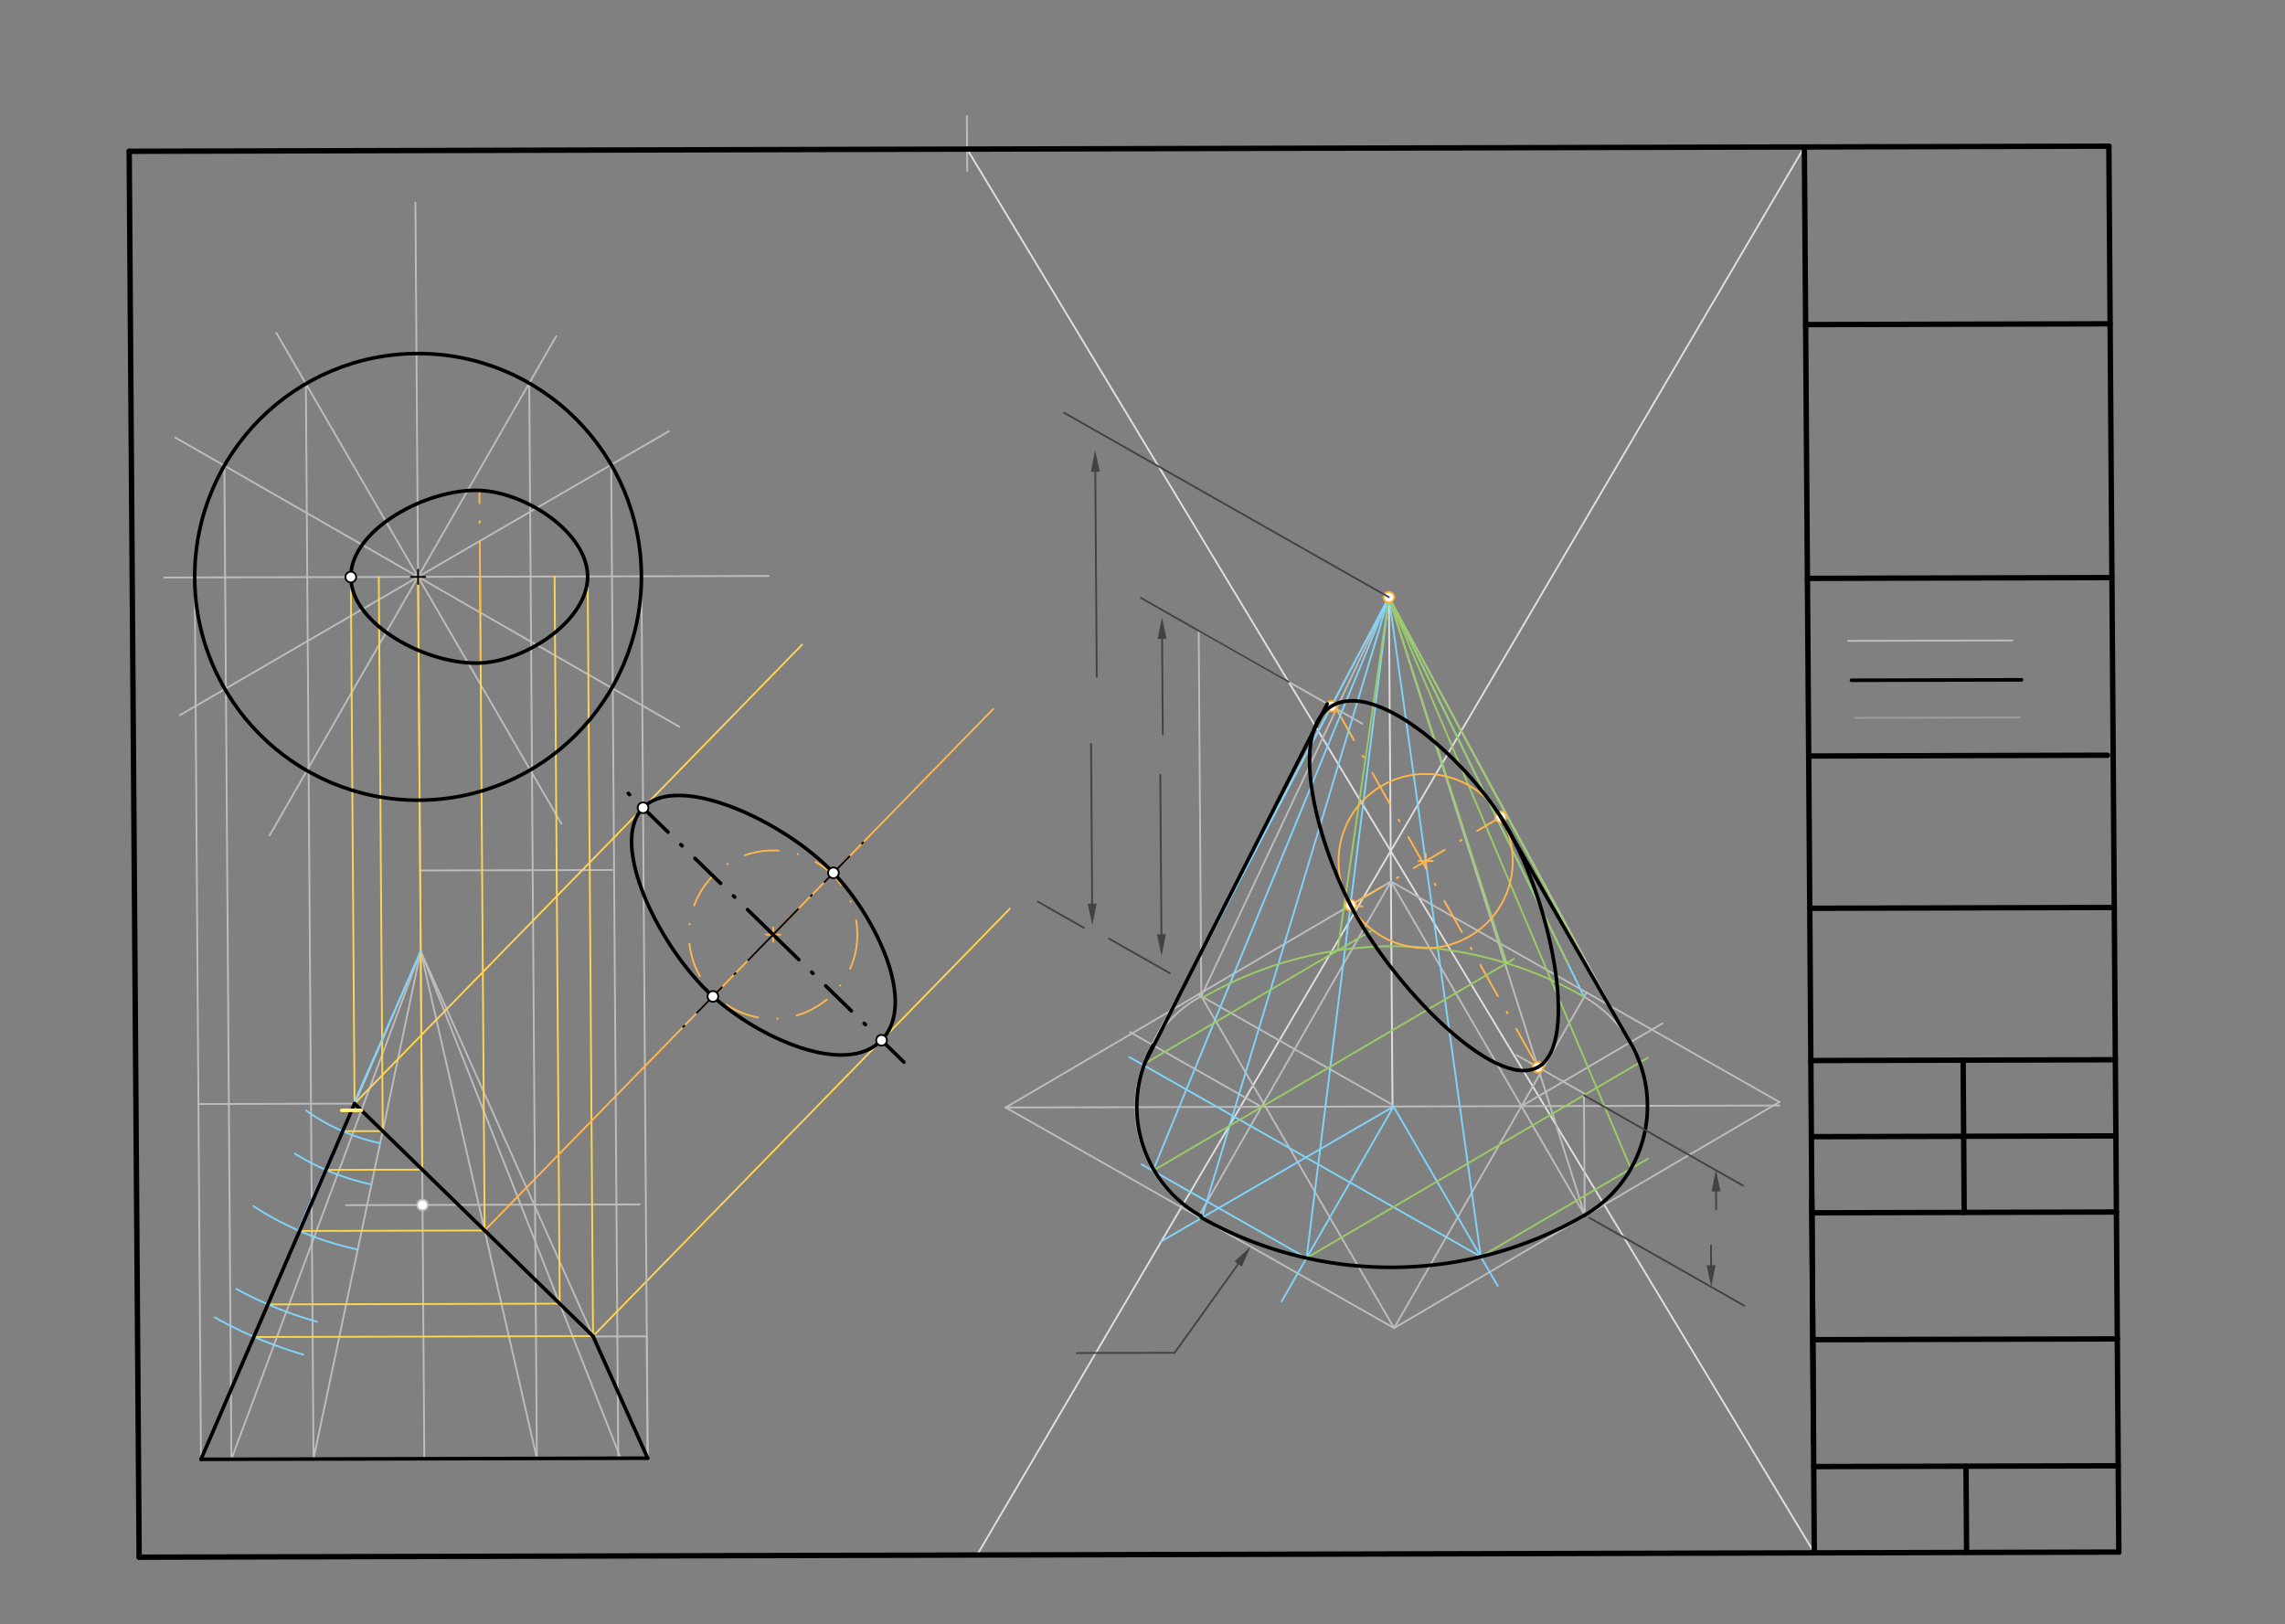 <svg xmlns="http://www.w3.org/2000/svg" class="svg--816" height="100%" preserveAspectRatio="xMidYMid meet" viewBox="0 0 1276 907" width="100%"><rect x="0" y="0" width="1276" height="907" fill="#808080" stroke="none"/><defs><marker id="marker-arrow" markerHeight="16" markerUnits="userSpaceOnUse" markerWidth="24" orient="auto-start-reverse" refX="24" refY="4" viewBox="0 0 24 8"><path d="M 0 0 L 24 4 L 0 8 z" stroke="inherit"></path></marker></defs><g class="aux-layer--949"><g class="element--733"><line stroke="#BDBDBD" stroke-dasharray="none" stroke-linecap="round" stroke-width="1" x1="1123.876" x2="1031.897" y1="357.677" y2="357.92"></line></g><g class="element--733"><line stroke="#9E9E9E" stroke-dasharray="none" stroke-linecap="round" stroke-width="1" x1="1035.903" x2="1127.889" y1="400.92" y2="400.683"></line></g><g class="element--733"><line stroke="#BDBDBD" stroke-dasharray="none" stroke-linecap="round" stroke-width="1" x1="540.134" x2="539.916" y1="95.465" y2="64.793"></line></g><g class="element--733"><line stroke="#E0E0E0" stroke-dasharray="none" stroke-linecap="round" stroke-width="1" x1="540.047" x2="1013.161" y1="83.28" y2="867.251"></line></g><g class="element--733"><line stroke="#E0E0E0" stroke-dasharray="none" stroke-linecap="round" stroke-width="1" x1="545.609" x2="1007.6" y1="868.457" y2="82.074"></line></g><g class="element--733"><line stroke="#BDBDBD" stroke-dasharray="none" stroke-linecap="round" stroke-width="1" x1="193.286" x2="357.269" y1="673.068" y2="672.645"></line></g><g class="element--733"><line stroke="#BDBDBD" stroke-dasharray="none" stroke-linecap="round" stroke-width="1" x1="235.94" x2="234.936" y1="672.958" y2="531.23"></line></g><g class="element--733"><line stroke="#BDBDBD" stroke-dasharray="none" stroke-linecap="round" stroke-width="1" x1="235.94" x2="236.944" y1="672.958" y2="814.687"></line></g><g class="element--733"><line stroke="#BDBDBD" stroke-dasharray="none" stroke-linecap="round" stroke-width="1" x1="236.944" x2="361.668" y1="814.687" y2="814.365"></line></g><g class="element--733"><line stroke="#BDBDBD" stroke-dasharray="none" stroke-linecap="round" stroke-width="1" x1="236.944" x2="112.22" y1="814.687" y2="815.009"></line></g><g class="element--733"><line stroke="#BDBDBD" stroke-dasharray="none" stroke-linecap="round" stroke-width="1" x1="361.668" x2="234.936" y1="814.365" y2="531.23"></line></g><g class="element--733"><line stroke="#BDBDBD" stroke-dasharray="none" stroke-linecap="round" stroke-width="1" x1="234.936" x2="112.22" y1="531.23" y2="815.009"></line></g><g class="element--733"><line stroke="#BDBDBD" stroke-dasharray="none" stroke-linecap="round" stroke-width="1" x1="361.668" x2="361.186" y1="814.365" y2="746.335"></line></g><g class="element--733"><line stroke="#BDBDBD" stroke-dasharray="none" stroke-linecap="round" stroke-width="1" x1="361.186" x2="331.366" y1="746.335" y2="746.412"></line></g><g class="element--733"><line stroke="#BDBDBD" stroke-dasharray="none" stroke-linecap="round" stroke-width="1" x1="112.22" x2="110.815" y1="815.009" y2="616.589"></line></g><g class="element--733"><line stroke="#BDBDBD" stroke-dasharray="none" stroke-linecap="round" stroke-width="1" x1="110.815" x2="197.986" y1="616.589" y2="616.364"></line></g><g class="element--733"><line stroke="#BDBDBD" stroke-dasharray="none" stroke-linecap="round" stroke-width="1" x1="234.936" x2="231.975" y1="531.23" y2="113.118"></line></g><g class="element--733"><line stroke="#BDBDBD" stroke-dasharray="none" stroke-linecap="round" stroke-width="1" x1="233.455" x2="429.234" y1="322.174" y2="321.669"></line></g><g class="element--733"><line stroke="#BDBDBD" stroke-dasharray="none" stroke-linecap="round" stroke-width="1" x1="233.455" x2="91.724" y1="322.174" y2="322.54"></line></g><g class="element--733"><line stroke="#BDBDBD" stroke-dasharray="none" stroke-linecap="round" stroke-width="1" x1="233.455" x2="373.49" y1="322.174" y2="240.842"></line></g><g class="element--733"><line stroke="#BDBDBD" stroke-dasharray="none" stroke-linecap="round" stroke-width="1" x1="233.455" x2="310.624" y1="322.174" y2="187.714"></line></g><g class="element--733"><line stroke="#BDBDBD" stroke-dasharray="none" stroke-linecap="round" stroke-width="1" x1="233.455" x2="154.288" y1="322.174" y2="185.865"></line></g><g class="element--733"><line stroke="#BDBDBD" stroke-dasharray="none" stroke-linecap="round" stroke-width="1" x1="233.455" x2="97.86" y1="322.174" y2="244.354"></line></g><g class="element--733"><line stroke="#BDBDBD" stroke-dasharray="none" stroke-linecap="round" stroke-width="1" x1="233.455" x2="100.45" y1="322.174" y2="399.423"></line></g><g class="element--733"><line stroke="#BDBDBD" stroke-dasharray="none" stroke-linecap="round" stroke-width="1" x1="233.455" x2="150.581" y1="322.174" y2="466.576"></line></g><g class="element--733"><line stroke="#BDBDBD" stroke-dasharray="none" stroke-linecap="round" stroke-width="1" x1="233.455" x2="313.485" y1="322.174" y2="459.967"></line></g><g class="element--733"><line stroke="#BDBDBD" stroke-dasharray="none" stroke-linecap="round" stroke-width="1" x1="233.455" x2="379.417" y1="322.174" y2="405.944"></line></g><g class="element--733"><line stroke="#BDBDBD" stroke-dasharray="none" stroke-linecap="round" stroke-width="1" x1="110.815" x2="108.731" y1="616.589" y2="322.496"></line></g><g class="element--733"><line stroke="#BDBDBD" stroke-dasharray="none" stroke-linecap="round" stroke-width="1" x1="125.28" x2="129.211" y1="260.091" y2="814.965"></line></g><g class="element--733"><line stroke="#BDBDBD" stroke-dasharray="none" stroke-linecap="round" stroke-width="1" x1="170.815" x2="175.068" y1="214.321" y2="814.847"></line></g><g class="element--733"><line stroke="#BDBDBD" stroke-dasharray="none" stroke-linecap="round" stroke-width="1" x1="295.539" x2="299.792" y1="213.999" y2="814.525"></line></g><g class="element--733"><line stroke="#BDBDBD" stroke-dasharray="none" stroke-linecap="round" stroke-width="1" x1="234.617" x2="341.893" y1="486.152" y2="485.876"></line></g><g class="element--733"><line stroke="#BDBDBD" stroke-dasharray="none" stroke-linecap="round" stroke-width="1" x1="341.309" x2="345.239" y1="259.533" y2="814.408"></line></g><g class="element--733"><line stroke="#BDBDBD" stroke-dasharray="none" stroke-linecap="round" stroke-width="1" x1="129.211" x2="234.936" y1="814.965" y2="531.23"></line></g><g class="element--733"><line stroke="#BDBDBD" stroke-dasharray="none" stroke-linecap="round" stroke-width="1" x1="175.068" x2="234.936" y1="814.847" y2="531.23"></line></g><g class="element--733"><line stroke="#BDBDBD" stroke-dasharray="none" stroke-linecap="round" stroke-width="1" x1="299.792" x2="234.936" y1="814.525" y2="531.23"></line></g><g class="element--733"><line stroke="#BDBDBD" stroke-dasharray="none" stroke-linecap="round" stroke-width="1" x1="346.607" x2="234.936" y1="814.404" y2="531.23"></line></g><g class="element--733"><line stroke="#FFD54F" stroke-dasharray="none" stroke-linecap="round" stroke-width="1" x1="331.164" x2="563.943" y1="746.216" y2="507.475"></line></g><g class="element--733"><line stroke="#FFD54F" stroke-dasharray="none" stroke-linecap="round" stroke-width="1" x1="197.986" x2="447.909" y1="616.364" y2="360.04"></line></g><g class="element--733"><line stroke="#BDBDBD" stroke-dasharray="none" stroke-linecap="round" stroke-width="1" x1="361.668" x2="358.179" y1="814.365" y2="321.852"></line></g><g class="element--733"><line stroke="#FFD54F" stroke-dasharray="none" stroke-linecap="round" stroke-width="1" x1="331.164" x2="328.159" y1="746.216" y2="321.944"></line></g><g class="element--733"><line stroke="#FFD54F" stroke-dasharray="none" stroke-linecap="round" stroke-width="1" x1="197.986" x2="195.903" y1="616.364" y2="322.271"></line></g><g class="element--733"><line stroke="#FFD54F" stroke-dasharray="none" stroke-linecap="round" stroke-width="1" x1="312.565" x2="309.689" y1="728.081" y2="321.977"></line></g><g class="element--733"><line stroke="#FFD54F" stroke-dasharray="none" stroke-linecap="round" stroke-width="1" x1="270.645" x2="268.059" y1="687.208" y2="322.085"></line></g><g class="element--733"><line stroke="#FFD54F" stroke-dasharray="none" stroke-linecap="round" stroke-width="1" x1="213.726" x2="211.534" y1="631.71" y2="322.23"></line></g><g class="element--733"><line stroke="#FFD54F" stroke-dasharray="none" stroke-linecap="round" stroke-width="1" x1="235.8" x2="233.455" y1="653.233" y2="322.174"></line></g><g class="element--733"><line stroke="#FFD54F" stroke-dasharray="none" stroke-linecap="round" stroke-width="1" x1="331.164" x2="142.067" y1="746.216" y2="746.704"></line></g><g class="element--733"><line stroke="#FFD54F" stroke-dasharray="none" stroke-linecap="round" stroke-width="1" x1="312.565" x2="149.735" y1="728.081" y2="728.502"></line></g><g class="element--733"><line stroke="#FFD54F" stroke-dasharray="none" stroke-linecap="round" stroke-width="1" x1="270.645" x2="166.323" y1="687.208" y2="687.477"></line></g><g class="element--733"><line stroke="#FFD54F" stroke-dasharray="none" stroke-linecap="round" stroke-width="1" x1="235.8" x2="181.466" y1="653.233" y2="653.374"></line></g><g class="element--733"><line stroke="#FFD54F" stroke-dasharray="none" stroke-linecap="round" stroke-width="1" x1="213.726" x2="190.792" y1="631.71" y2="631.769"></line></g><g class="element--733"><line stroke="#E0E0E0" stroke-dasharray="none" stroke-linecap="round" stroke-width="1" x1="776.604" x2="777.608" y1="475.265" y2="616.994"></line></g><g class="element--733"><line stroke="#E0E0E0" stroke-dasharray="none" stroke-linecap="round" stroke-width="1" x1="776.604" x2="775.6" y1="475.265" y2="333.537"></line></g><g class="element--733"><line stroke="#BDBDBD" stroke-dasharray="none" stroke-linecap="round" stroke-width="1" x1="777.608" x2="669.155" y1="616.994" y2="555.399"></line></g><g class="element--733"><line stroke="#BDBDBD" stroke-dasharray="none" stroke-linecap="round" stroke-width="1" x1="669.155" x2="561.585" y1="555.399" y2="618.524"></line></g><g class="element--733"><line stroke="#BDBDBD" stroke-dasharray="none" stroke-linecap="round" stroke-width="1" x1="561.585" x2="778.492" y1="618.524" y2="741.715"></line></g><g class="element--733"><line stroke="#BDBDBD" stroke-dasharray="none" stroke-linecap="round" stroke-width="1" x1="778.492" x2="993.632" y1="741.715" y2="615.464"></line></g><g class="element--733"><line stroke="#BDBDBD" stroke-dasharray="none" stroke-linecap="round" stroke-width="1" x1="993.632" x2="776.725" y1="615.464" y2="492.273"></line></g><g class="element--733"><line stroke="#BDBDBD" stroke-dasharray="none" stroke-linecap="round" stroke-width="1" x1="776.725" x2="669.155" y1="492.273" y2="555.399"></line></g><g class="element--733"><line stroke="#BDBDBD" stroke-dasharray="none" stroke-linecap="round" stroke-width="1" x1="778.492" x2="669.996" y1="741.715" y2="554.91"></line></g><g class="element--733"><line stroke="#BDBDBD" stroke-dasharray="none" stroke-linecap="round" stroke-width="1" x1="776.725" x2="885.22" y1="492.273" y2="679.078"></line></g><g class="element--733"><line stroke="#BDBDBD" stroke-dasharray="none" stroke-linecap="round" stroke-width="1" x1="778.492" x2="886.022" y1="741.715" y2="554.353"></line></g><g class="element--733"><line stroke="#BDBDBD" stroke-dasharray="none" stroke-linecap="round" stroke-width="1" x1="776.725" x2="669.192" y1="492.273" y2="679.639"></line></g><g class="element--733"><line stroke="#BDBDBD" stroke-dasharray="none" stroke-linecap="round" stroke-width="1" x1="561.585" x2="993.637" y1="618.524" y2="617.41"></line></g><g class="element--733"><path d="M 670.833 556.352 A 70.368 70.368 0 0 0 669.452 679.187" fill="none" stroke="#BDBDBD" stroke-dasharray="none" stroke-linecap="round" stroke-width="1"></path></g><g class="element--733"><path d="M 669.452 679.187 A 215.509 215.509 0 0 0 884.961 678.631" fill="none" stroke="#BDBDBD" stroke-dasharray="none" stroke-linecap="round" stroke-width="1"></path></g><g class="element--733"><path d="M 884.961 678.631 A 70.368 70.368 0 0 0 884.646 556.75" fill="none" stroke="#BDBDBD" stroke-dasharray="none" stroke-linecap="round" stroke-width="1"></path></g><g class="element--733"><line stroke="#BDBDBD" stroke-dasharray="none" stroke-linecap="round" stroke-width="1" x1="704.479" x2="631.026" y1="618.156" y2="576.439"></line></g><g class="element--733"><line stroke="#BDBDBD" stroke-dasharray="none" stroke-linecap="round" stroke-width="1" x1="849.619" x2="928.487" y1="617.781" y2="571.499"></line></g><g class="element--733"><line stroke="#BDBDBD" stroke-dasharray="none" stroke-linecap="round" stroke-width="1" x1="643.29" x2="775.6" y1="583.404" y2="333.537"></line></g><g class="element--733"><line stroke="#BDBDBD" stroke-dasharray="none" stroke-linecap="round" stroke-width="1" x1="910.309" x2="775.6" y1="582.166" y2="333.537"></line></g><g class="element--733"><line stroke="#BDBDBD" stroke-dasharray="none" stroke-linecap="round" stroke-width="1" x1="670.833" x2="669.388" y1="556.352" y2="352.263"></line></g><g class="element--733"><line stroke="#BDBDBD" stroke-dasharray="none" stroke-linecap="round" stroke-width="1" x1="670.833" x2="775.6" y1="556.352" y2="333.537"></line></g><g class="element--733"><line stroke="#BDBDBD" stroke-dasharray="none" stroke-linecap="round" stroke-width="1" x1="669.388" x2="760.843" y1="352.263" y2="404.204"></line></g><g class="element--733"><line stroke="#BDBDBD" stroke-dasharray="none" stroke-linecap="round" stroke-width="1" x1="884.961" x2="884.479" y1="678.631" y2="610.601"></line></g><g class="element--733"><line stroke="#BDBDBD" stroke-dasharray="none" stroke-linecap="round" stroke-width="1" x1="884.961" x2="775.6" y1="678.631" y2="333.537"></line></g><g class="element--733"><line stroke="#BDBDBD" stroke-dasharray="none" stroke-linecap="round" stroke-width="1" x1="884.479" x2="846.858" y1="610.601" y2="589.235"></line></g><g class="element--733"><line stroke="#FFB74D" stroke-dasharray="20, 10, 1, 10" stroke-linecap="round" stroke-width="1" x1="746.266" x2="858.776" y1="395.925" y2="596.003"></line></g><g class="element--733"><line stroke="#81D4FA" stroke-dasharray="none" stroke-linecap="round" stroke-width="1" x1="777.608" x2="836.33" y1="616.994" y2="718.099"></line></g><g class="element--733"><line stroke="#81D4FA" stroke-dasharray="none" stroke-linecap="round" stroke-width="1" x1="826.898" x2="775.6" y1="701.861" y2="333.537"></line></g><g class="element--733"><line stroke="#81D4FA" stroke-dasharray="none" stroke-linecap="round" stroke-width="1" x1="778.172" x2="648.612" y1="617.966" y2="693.214"></line></g><g class="element--733"><line stroke="#81D4FA" stroke-dasharray="none" stroke-linecap="round" stroke-width="1" x1="778.172" x2="715.72" y1="617.966" y2="726.784"></line></g><g class="element--733"><line stroke="#81D4FA" stroke-dasharray="none" stroke-linecap="round" stroke-width="1" x1="729.616" x2="775.6" y1="702.571" y2="333.537"></line></g><g class="element--733"><line stroke="#81D4FA" stroke-dasharray="none" stroke-linecap="round" stroke-width="1" x1="671.126" x2="775.6" y1="680.138" y2="333.537"></line></g><g class="element--733"><line stroke="#81D4FA" stroke-dasharray="none" stroke-linecap="round" stroke-width="1" x1="234.936" x2="166.323" y1="531.23" y2="687.477"></line></g><g class="element--733"><line stroke="#81D4FA" stroke-dasharray="none" stroke-linecap="round" stroke-width="1" x1="884.646" x2="775.6" y1="556.75" y2="333.537"></line></g><g class="element--733"><path d="M 166.478 687.123 A 170.263 170.263 0 0 0 199.771 697.821" fill="none" stroke="#81D4FA" stroke-dasharray="none" stroke-linecap="round" stroke-width="1"></path></g><g class="element--733"><path d="M 166.478 687.123 A 170.263 170.263 0 0 1 141.549 673.596" fill="none" stroke="#81D4FA" stroke-dasharray="none" stroke-linecap="round" stroke-width="1"></path></g><g class="element--733"><line stroke="#81D4FA" stroke-dasharray="none" stroke-linecap="round" stroke-width="1" x1="729.616" x2="637.482" y1="702.571" y2="650.243"></line></g><g class="element--733"><line stroke="#81D4FA" stroke-dasharray="none" stroke-linecap="round" stroke-width="1" x1="643.837" x2="775.6" y1="653.853" y2="333.537"></line></g><g class="element--733"><line stroke="#81D4FA" stroke-dasharray="none" stroke-linecap="round" stroke-width="1" x1="826.898" x2="630.632" y1="701.861" y2="590.392"></line></g><g class="element--733"><line stroke="#81D4FA" stroke-dasharray="none" stroke-linecap="round" stroke-width="1" x1="638.148" x2="775.6" y1="594.661" y2="333.537"></line></g><g class="element--733"><path d="M 182.008 653.372 A 133.117 133.117 0 0 0 207.443 661.477" fill="none" stroke="#81D4FA" stroke-dasharray="none" stroke-linecap="round" stroke-width="1"></path></g><g class="element--733"><path d="M 182.008 653.372 A 133.117 133.117 0 0 1 164.709 644.315" fill="none" stroke="#81D4FA" stroke-dasharray="none" stroke-linecap="round" stroke-width="1"></path></g><g class="element--733"><path d="M 191.336 631.768 A 109.586 109.586 0 0 0 212.303 638.452" fill="none" stroke="#81D4FA" stroke-dasharray="none" stroke-linecap="round" stroke-width="1"></path></g><g class="element--733"><path d="M 191.336 631.768 A 109.586 109.586 0 0 1 170.952 620.196" fill="none" stroke="#81D4FA" stroke-dasharray="none" stroke-linecap="round" stroke-width="1"></path></g><g class="element--733"><path d="M 149.735 728.502 A 214.885 214.885 0 0 0 176.96 738.145" fill="none" stroke="#81D4FA" stroke-dasharray="none" stroke-linecap="round" stroke-width="1"></path></g><g class="element--733"><path d="M 149.735 728.502 A 214.885 214.885 0 0 1 131.972 719.84" fill="none" stroke="#81D4FA" stroke-dasharray="none" stroke-linecap="round" stroke-width="1"></path></g><g class="element--733"><path d="M 142.067 746.704 A 234.636 234.636 0 0 0 169.429 756.535" fill="none" stroke="#81D4FA" stroke-dasharray="none" stroke-linecap="round" stroke-width="1"></path></g><g class="element--733"><path d="M 142.067 746.704 A 234.636 234.636 0 0 1 120.007 735.79" fill="none" stroke="#81D4FA" stroke-dasharray="none" stroke-linecap="round" stroke-width="1"></path></g><g class="element--733"><line stroke="#9CCC65" stroke-dasharray="none" stroke-linecap="round" stroke-width="1" x1="826.898" x2="920.24" y1="701.861" y2="647.085"></line></g><g class="element--733"><line stroke="#9CCC65" stroke-dasharray="none" stroke-linecap="round" stroke-width="1" x1="910.734" x2="775.6" y1="652.663" y2="333.537"></line></g><g class="element--733"><line stroke="#9CCC65" stroke-dasharray="none" stroke-linecap="round" stroke-width="1" x1="729.616" x2="920.114" y1="702.571" y2="590.78"></line></g><g class="element--733"><line stroke="#9CCC65" stroke-dasharray="none" stroke-linecap="round" stroke-width="1" x1="915.633" x2="775.6" y1="593.41" y2="333.537"></line></g><g class="element--733"><line stroke="#9CCC65" stroke-dasharray="none" stroke-linecap="round" stroke-width="1" x1="643.837" x2="845.461" y1="653.853" y2="535.533"></line></g><g class="element--733"><path d="M 884.646 556.75 A 213.263 213.263 0 0 0 671.384 557.3" fill="none" stroke="#9CCC65" stroke-dasharray="none" stroke-linecap="round" stroke-width="1"></path></g><g class="element--733"><line stroke="#9CCC65" stroke-dasharray="none" stroke-linecap="round" stroke-width="1" x1="638.148" x2="766.159" y1="594.661" y2="519.54"></line></g><g class="element--733"><line stroke="#9CCC65" stroke-dasharray="none" stroke-linecap="round" stroke-width="1" x1="746.984" x2="775.6" y1="530.793" y2="333.537"></line></g><g class="element--733"><line stroke="#9CCC65" stroke-dasharray="none" stroke-linecap="round" stroke-width="1" x1="841.371" x2="775.6" y1="537.933" y2="333.537"></line></g><g class="element--733"><line stroke="#9CCC65" stroke-dasharray="none" stroke-linecap="round" stroke-width="1" x1="875.51" x2="775.6" y1="538.049" y2="333.537"></line></g><g class="element--733"><path d="M 754.172 505.508 A 173.301 173.301 0 0 0 760.876 506.211" fill="none" stroke="#FFB74D" stroke-dasharray="none" stroke-linecap="round" stroke-width="1"></path></g><g class="element--733"><line stroke="#FFB74D" stroke-dasharray="20, 10, 1, 10" stroke-linecap="round" stroke-width="1" x1="754.172" x2="840.541" y1="505.508" y2="454.824"></line></g><g class="element--733"><g class="center--a87"><line x1="792.123" y1="480.89" x2="800.123" y2="480.89" stroke="#FFB74D" stroke-width="1" stroke-linecap="round"></line><line x1="796.123" y1="476.89" x2="796.123" y2="484.89" stroke="#FFB74D" stroke-width="1" stroke-linecap="round"></line><circle class="hit--87b" cx="796.123" cy="480.89" r="4" stroke="none" fill="transparent"></circle></g><circle cx="796.123" cy="480.89" fill="none" r="48.641" stroke="#FFB74D" stroke-dasharray="none" stroke-width="1"></circle></g><g class="element--733"><line stroke="#FFB74D" stroke-dasharray="none" stroke-linecap="round" stroke-width="1" x1="270.645" x2="554.584" y1="687.208" y2="395.997"></line></g><g class="element--733"><line stroke="#FFB74D" stroke-dasharray="20, 10, 1, 10" stroke-linecap="round" stroke-width="1" x1="268.059" x2="267.717" y1="322.085" y2="273.897"></line></g><g class="element--733"><line stroke="#FFB74D" stroke-dasharray="20, 10, 1, 10" stroke-linecap="round" stroke-width="1" x1="268.059" x2="268.4" y1="322.085" y2="370.272"></line></g><g class="element--733"><g class="center--a87"><line x1="427.754" y1="521.973" x2="435.754" y2="521.973" stroke="#FFB74D" stroke-width="1" stroke-linecap="round"></line><line x1="431.754" y1="517.973" x2="431.754" y2="525.973" stroke="#FFB74D" stroke-width="1" stroke-linecap="round"></line><circle class="hit--87b" cx="431.754" cy="521.973" r="4" stroke="none" fill="transparent"></circle></g><circle cx="431.754" cy="521.973" fill="none" r="47.012" stroke="#FFB74D" stroke-dasharray="20, 10, 1, 10" stroke-width="1"></circle></g><g class="element--733"><circle cx="235.94" cy="672.958" r="3" stroke="#BDBDBD" stroke-width="1" fill="#ffffff"></circle>}</g><g class="element--733"><circle cx="743.567" cy="394.392" r="3" stroke="#FFA726" stroke-width="1" fill="#ffffff"></circle>}</g><g class="element--733"><circle cx="775.6" cy="333.537" r="3" stroke="#FFA726" stroke-width="1" fill="#ffffff"></circle>}</g><g class="element--733"><circle cx="858.776" cy="596.003" r="3" stroke="#FFA726" stroke-width="1" fill="#ffffff"></circle>}</g><g class="element--733"><circle cx="754.172" cy="505.508" r="3" stroke="#FFB74D" stroke-width="1" fill="#ffffff"></circle>}</g><g class="element--733"><circle cx="838.074" cy="456.271" r="3" stroke="#FFB74D" stroke-width="1" fill="#ffffff"></circle>}</g></g><g class="main-layer--75a"><g class="element--733"><line stroke="#000000" stroke-dasharray="none" stroke-linecap="round" stroke-width="3" x1="77.698" x2="72.137" y1="869.665" y2="84.487"></line></g><g class="element--733"><line stroke="#000000" stroke-dasharray="none" stroke-linecap="round" stroke-width="3" x1="77.698" x2="1183.207" y1="869.665" y2="866.812"></line></g><g class="element--733"><line stroke="#000000" stroke-dasharray="none" stroke-linecap="round" stroke-width="3" x1="72.137" x2="1177.645" y1="84.487" y2="81.635"></line></g><g class="element--733"><line stroke="#000000" stroke-dasharray="none" stroke-linecap="round" stroke-width="3" x1="1183.207" x2="1177.645" y1="866.812" y2="81.635"></line></g><g class="element--733"><line stroke="#000000" stroke-dasharray="none" stroke-linecap="round" stroke-width="3" x1="1007.6" x2="1013.161" y1="82.074" y2="867.251"></line></g><g class="element--733"><line stroke="#000000" stroke-dasharray="none" stroke-linecap="round" stroke-width="3" x1="1012.82" x2="1182.865" y1="819.063" y2="818.624"></line></g><g class="element--733"><line stroke="#000000" stroke-dasharray="none" stroke-linecap="round" stroke-width="3" x1="1011.76" x2="1012.726" y1="669.473" y2="805.869"></line></g><g class="element--733"><line stroke="#000000" stroke-dasharray="none" stroke-linecap="round" stroke-width="3" x1="1098.2" x2="1097.859" y1="867.031" y2="818.844"></line></g><g class="element--733"><line stroke="#000000" stroke-dasharray="none" stroke-linecap="round" stroke-width="3" x1="1012.318" x2="1182.404" y1="748.199" y2="747.76"></line></g><g class="element--733"><line stroke="#000000" stroke-dasharray="none" stroke-linecap="round" stroke-width="3" x1="1011.816" x2="1181.861" y1="677.334" y2="676.896"></line></g><g class="element--733"><line stroke="#000000" stroke-dasharray="none" stroke-linecap="round" stroke-width="3" x1="1011.515" x2="1181.56" y1="634.816" y2="634.377"></line></g><g class="element--733"><line stroke="#000000" stroke-dasharray="none" stroke-linecap="round" stroke-width="3" x1="1011.214" x2="1181.259" y1="592.297" y2="591.848"></line></g><g class="element--733"><line stroke="#000000" stroke-dasharray="none" stroke-linecap="round" stroke-width="3" x1="1096.253" x2="1096.855" y1="592.072" y2="677.115"></line></g><g class="element--733"><line stroke="#000000" stroke-dasharray="none" stroke-linecap="round" stroke-width="3" x1="1010.611" x2="1180.657" y1="507.26" y2="506.81"></line></g><g class="element--733"><line stroke="#000000" stroke-dasharray="none" stroke-linecap="round" stroke-width="3" x1="1010.009" x2="1176.89" y1="422.223" y2="421.782"></line></g><g class="element--733"><line stroke="#000000" stroke-dasharray="none" stroke-linecap="round" stroke-width="3" x1="1009.306" x2="1179.351" y1="323.013" y2="322.563"></line></g><g class="element--733"><line stroke="#000000" stroke-dasharray="none" stroke-linecap="round" stroke-width="3" x1="1008.302" x2="1178.348" y1="181.284" y2="180.845"></line></g><g class="element--733"><line stroke="#000000" stroke-dasharray="none" stroke-linecap="round" stroke-width="2" x1="1033.903" x2="1128.886" y1="379.92" y2="379.669"></line></g><g class="element--733"><line stroke="#000000" stroke-dasharray="none" stroke-linecap="round" stroke-width="2" x1="197.986" x2="331.366" y1="616.364" y2="746.412"></line></g><g class="element--733"><line stroke="#000000" stroke-dasharray="none" stroke-linecap="round" stroke-width="2" x1="331.164" x2="361.668" y1="746.216" y2="814.365"></line></g><g class="element--733"><line stroke="#000000" stroke-dasharray="none" stroke-linecap="round" stroke-width="2" x1="361.668" x2="112.22" y1="814.365" y2="815.009"></line></g><g class="element--733"><line stroke="#000000" stroke-dasharray="none" stroke-linecap="round" stroke-width="2" x1="112.22" x2="197.986" y1="815.009" y2="616.364"></line></g><g class="element--733"><g class="center--a87"><line x1="229.455" y1="322.174" x2="237.455" y2="322.174" stroke="#000000" stroke-width="1" stroke-linecap="round"></line><line x1="233.455" y1="318.174" x2="233.455" y2="326.174" stroke="#000000" stroke-width="1" stroke-linecap="round"></line><circle class="hit--87b" cx="233.455" cy="322.174" r="4" stroke="none" fill="transparent"></circle></g><circle cx="233.455" cy="322.174" fill="none" r="124.724" stroke="#000000" stroke-dasharray="none" stroke-width="2"></circle></g><g class="element--733"><line stroke="#FFF176" stroke-dasharray="none" stroke-linecap="round" stroke-width="2" x1="201.821" x2="190.845" y1="620.102" y2="620.13"></line></g><g class="element--733"><path d="M 643.894 583.747 A 69.839 69.839 0 0 0 670.72 679.188" fill="none" stroke="#000000" stroke-dasharray="none" stroke-linecap="round" stroke-width="2"></path></g><g class="element--733"><path d="M 884.961 678.631 A 215.592 215.592 0 0 1 670.906 680.061" fill="none" stroke="#000000" stroke-dasharray="none" stroke-linecap="round" stroke-width="2"></path></g><g class="element--733"><line stroke="#000000" stroke-dasharray="none" stroke-linecap="round" stroke-width="2" x1="639.102" x2="741.139" y1="594.102" y2="393.16"></line></g><g class="element--733"><path d="M 884.961 678.631 A 70.368 70.368 0 0 0 910.309 582.166" fill="none" stroke="#000000" stroke-dasharray="none" stroke-linecap="round" stroke-width="2"></path></g><g class="element--733"><path d="M 743.567 394.392 C 719.183 409.112, 735.561 469.442, 754.172 505.508 C 777.233 550.2, 834.567 609.302, 858.776 596.003 C 882.985 582.705, 865.454 499.074, 838.074 456.271 C 816.178 422.042, 767.95 379.673, 743.567 394.392" fill="none" stroke="#000000" stroke-linecap="round" stroke-width="2"></path></g><g class="element--733"><line stroke="#000000" stroke-dasharray="none" stroke-linecap="round" stroke-width="2" x1="910.309" x2="838.074" y1="582.166" y2="456.271"></line></g><g class="element--733"><line stroke="#000000" stroke-dasharray="20, 10, 1, 10" stroke-linecap="round" stroke-width="1" x1="431.754" x2="485.334" y1="521.973" y2="467.021"></line></g><g class="element--733"><line stroke="#000000" stroke-dasharray="20, 10, 1, 10" stroke-linecap="round" stroke-width="1" x1="431.754" x2="378.436" y1="521.973" y2="576.656"></line></g><g class="element--733"><line stroke="#000000" stroke-dasharray="20, 10, 1, 10" stroke-linecap="round" stroke-width="2" x1="431.754" x2="506.148" y1="521.973" y2="594.51"></line></g><g class="element--733"><line stroke="#000000" stroke-dasharray="20, 10, 1, 10" stroke-linecap="round" stroke-width="2" x1="431.754" x2="348.898" y1="521.973" y2="441.187"></line></g><g class="element--733"><path d="M 465.395 487.47 C 437.972 458.654, 378.764 430.956, 359.095 451.129 C 339.426 471.302, 368.613 529.791, 398.112 556.476 C 423.662 579.588, 472.123 601.647, 492.273 580.981 C 512.423 560.315, 489.145 512.427, 465.395 487.47" fill="none" stroke="#000000" stroke-linecap="round" stroke-width="2"></path></g><g class="element--733"><path d="M 267.717 273.897 C 238.333 272.738, 195.798 295.756, 195.903 322.271 C 196.009 348.896, 238.906 371.677, 268.4 370.272 C 294.471 369.031, 328.26 346.118, 328.159 321.944 C 328.057 297.658, 293.92 274.93, 267.717 273.897" fill="none" stroke="#000000" stroke-linecap="round" stroke-width="2"></path></g><g class="element--733"><line stroke="#424242" stroke-dasharray="none" stroke-linecap="round" stroke-width="1" x1="719.576" x2="637.126" y1="380.767" y2="333.94"></line></g><g class="element--733"><line stroke="#424242" stroke-dasharray="none" stroke-linecap="round" stroke-width="1" x1="653.273" x2="619.344" y1="543.505" y2="524.235"></line></g><g class="element--733"><line stroke="#424242" stroke-dasharray="none" stroke-linecap="round" stroke-width="1" x1="648.952" x2="649.33" y1="356.831" y2="410.19"></line><path d="M648.867,344.831 l12,2.5 l0,-5 z" fill="#424242" stroke="#424242" stroke-width="0" transform="rotate(89.594, 648.867, 344.831)"></path></g><g class="element--733"><line stroke="#424242" stroke-dasharray="none" stroke-linecap="round" stroke-width="1" x1="647.94" x2="648.57" y1="432.838" y2="521.783"></line><path d="M648.655,533.782 l12,2.5 l0,-5 z" fill="#424242" stroke="#424242" stroke-width="0" transform="rotate(269.594, 648.655, 533.782)"></path></g><g class="element--733"><line stroke="#424242" stroke-dasharray="none" stroke-linecap="round" stroke-width="1" x1="691.397" x2="655.94" y1="705.975" y2="755.505"></line><path d="M698.383,696.218 l12,2.5 l0,-5 z" fill="#424242" stroke="#424242" stroke-width="0" transform="rotate(125.598, 698.383, 696.218)"></path></g><g class="element--733"><line stroke="#424242" stroke-dasharray="none" stroke-linecap="round" stroke-width="1" x1="655.94" x2="601.249" y1="755.505" y2="755.646"></line></g><g class="element--733"><line stroke="#424242" stroke-dasharray="none" stroke-linecap="round" stroke-width="1" x1="605.273" x2="579.546" y1="518.171" y2="503.56"></line></g><g class="element--733"><line stroke="#424242" stroke-dasharray="none" stroke-linecap="round" stroke-width="1" x1="775.6" x2="594.126" y1="333.537" y2="230.469"></line></g><g class="element--733"><line stroke="#424242" stroke-dasharray="none" stroke-linecap="round" stroke-width="1" x1="611.639" x2="612.451" y1="263.517" y2="378.12"></line><path d="M611.554,251.517 l12,2.5 l0,-5 z" fill="#424242" stroke="#424242" stroke-width="0" transform="rotate(89.594, 611.554, 251.517)"></path></g><g class="element--733"><line stroke="#424242" stroke-dasharray="none" stroke-linecap="round" stroke-width="1" x1="609.273" x2="609.905" y1="415.505" y2="504.644"></line><path d="M609.99,516.644 l12,2.5 l0,-5 z" fill="#424242" stroke="#424242" stroke-width="0" transform="rotate(269.594, 609.99, 516.644)"></path></g><g class="element--733"><line stroke="#424242" stroke-dasharray="none" stroke-linecap="round" stroke-width="1" x1="884.486" x2="973.312" y1="611.688" y2="662.136"></line></g><g class="element--733"><line stroke="#424242" stroke-dasharray="none" stroke-linecap="round" stroke-width="1" x1="887.588" x2="974.092" y1="680.123" y2="729.253"></line></g><g class="element--733"><line stroke="#424242" stroke-dasharray="none" stroke-linecap="round" stroke-width="1" x1="958.284" x2="958.356" y1="665.375" y2="675.516"></line><path d="M958.199,653.375 l12,2.5 l0,-5 z" fill="#424242" stroke="#424242" stroke-width="0" transform="rotate(89.594, 958.199, 653.375)"></path></g><g class="element--733"><line stroke="#424242" stroke-dasharray="none" stroke-linecap="round" stroke-width="1" x1="955.522" x2="955.444" y1="706.61" y2="695.574"></line><path d="M955.607,718.61 l12,2.5 l0,-5 z" fill="#424242" stroke="#424242" stroke-width="0" transform="rotate(269.594, 955.607, 718.61)"></path></g><g class="element--733"><circle cx="465.395" cy="487.47" r="3" stroke="#000000" stroke-width="1" fill="#ffffff"></circle>}</g><g class="element--733"><circle cx="359.095" cy="451.129" r="3" stroke="#000000" stroke-width="1" fill="#ffffff"></circle>}</g><g class="element--733"><circle cx="492.273" cy="580.981" r="3" stroke="#000000" stroke-width="1" fill="#ffffff"></circle>}</g><g class="element--733"><circle cx="398.112" cy="556.476" r="3" stroke="#000000" stroke-width="1" fill="#ffffff"></circle>}</g><g class="element--733"><circle cx="195.903" cy="322.271" r="3" stroke="#000000" stroke-width="1" fill="#ffffff"></circle>}</g></g><g class="snaps-layer--ac6"></g><g class="temp-layer--52d"></g></svg>